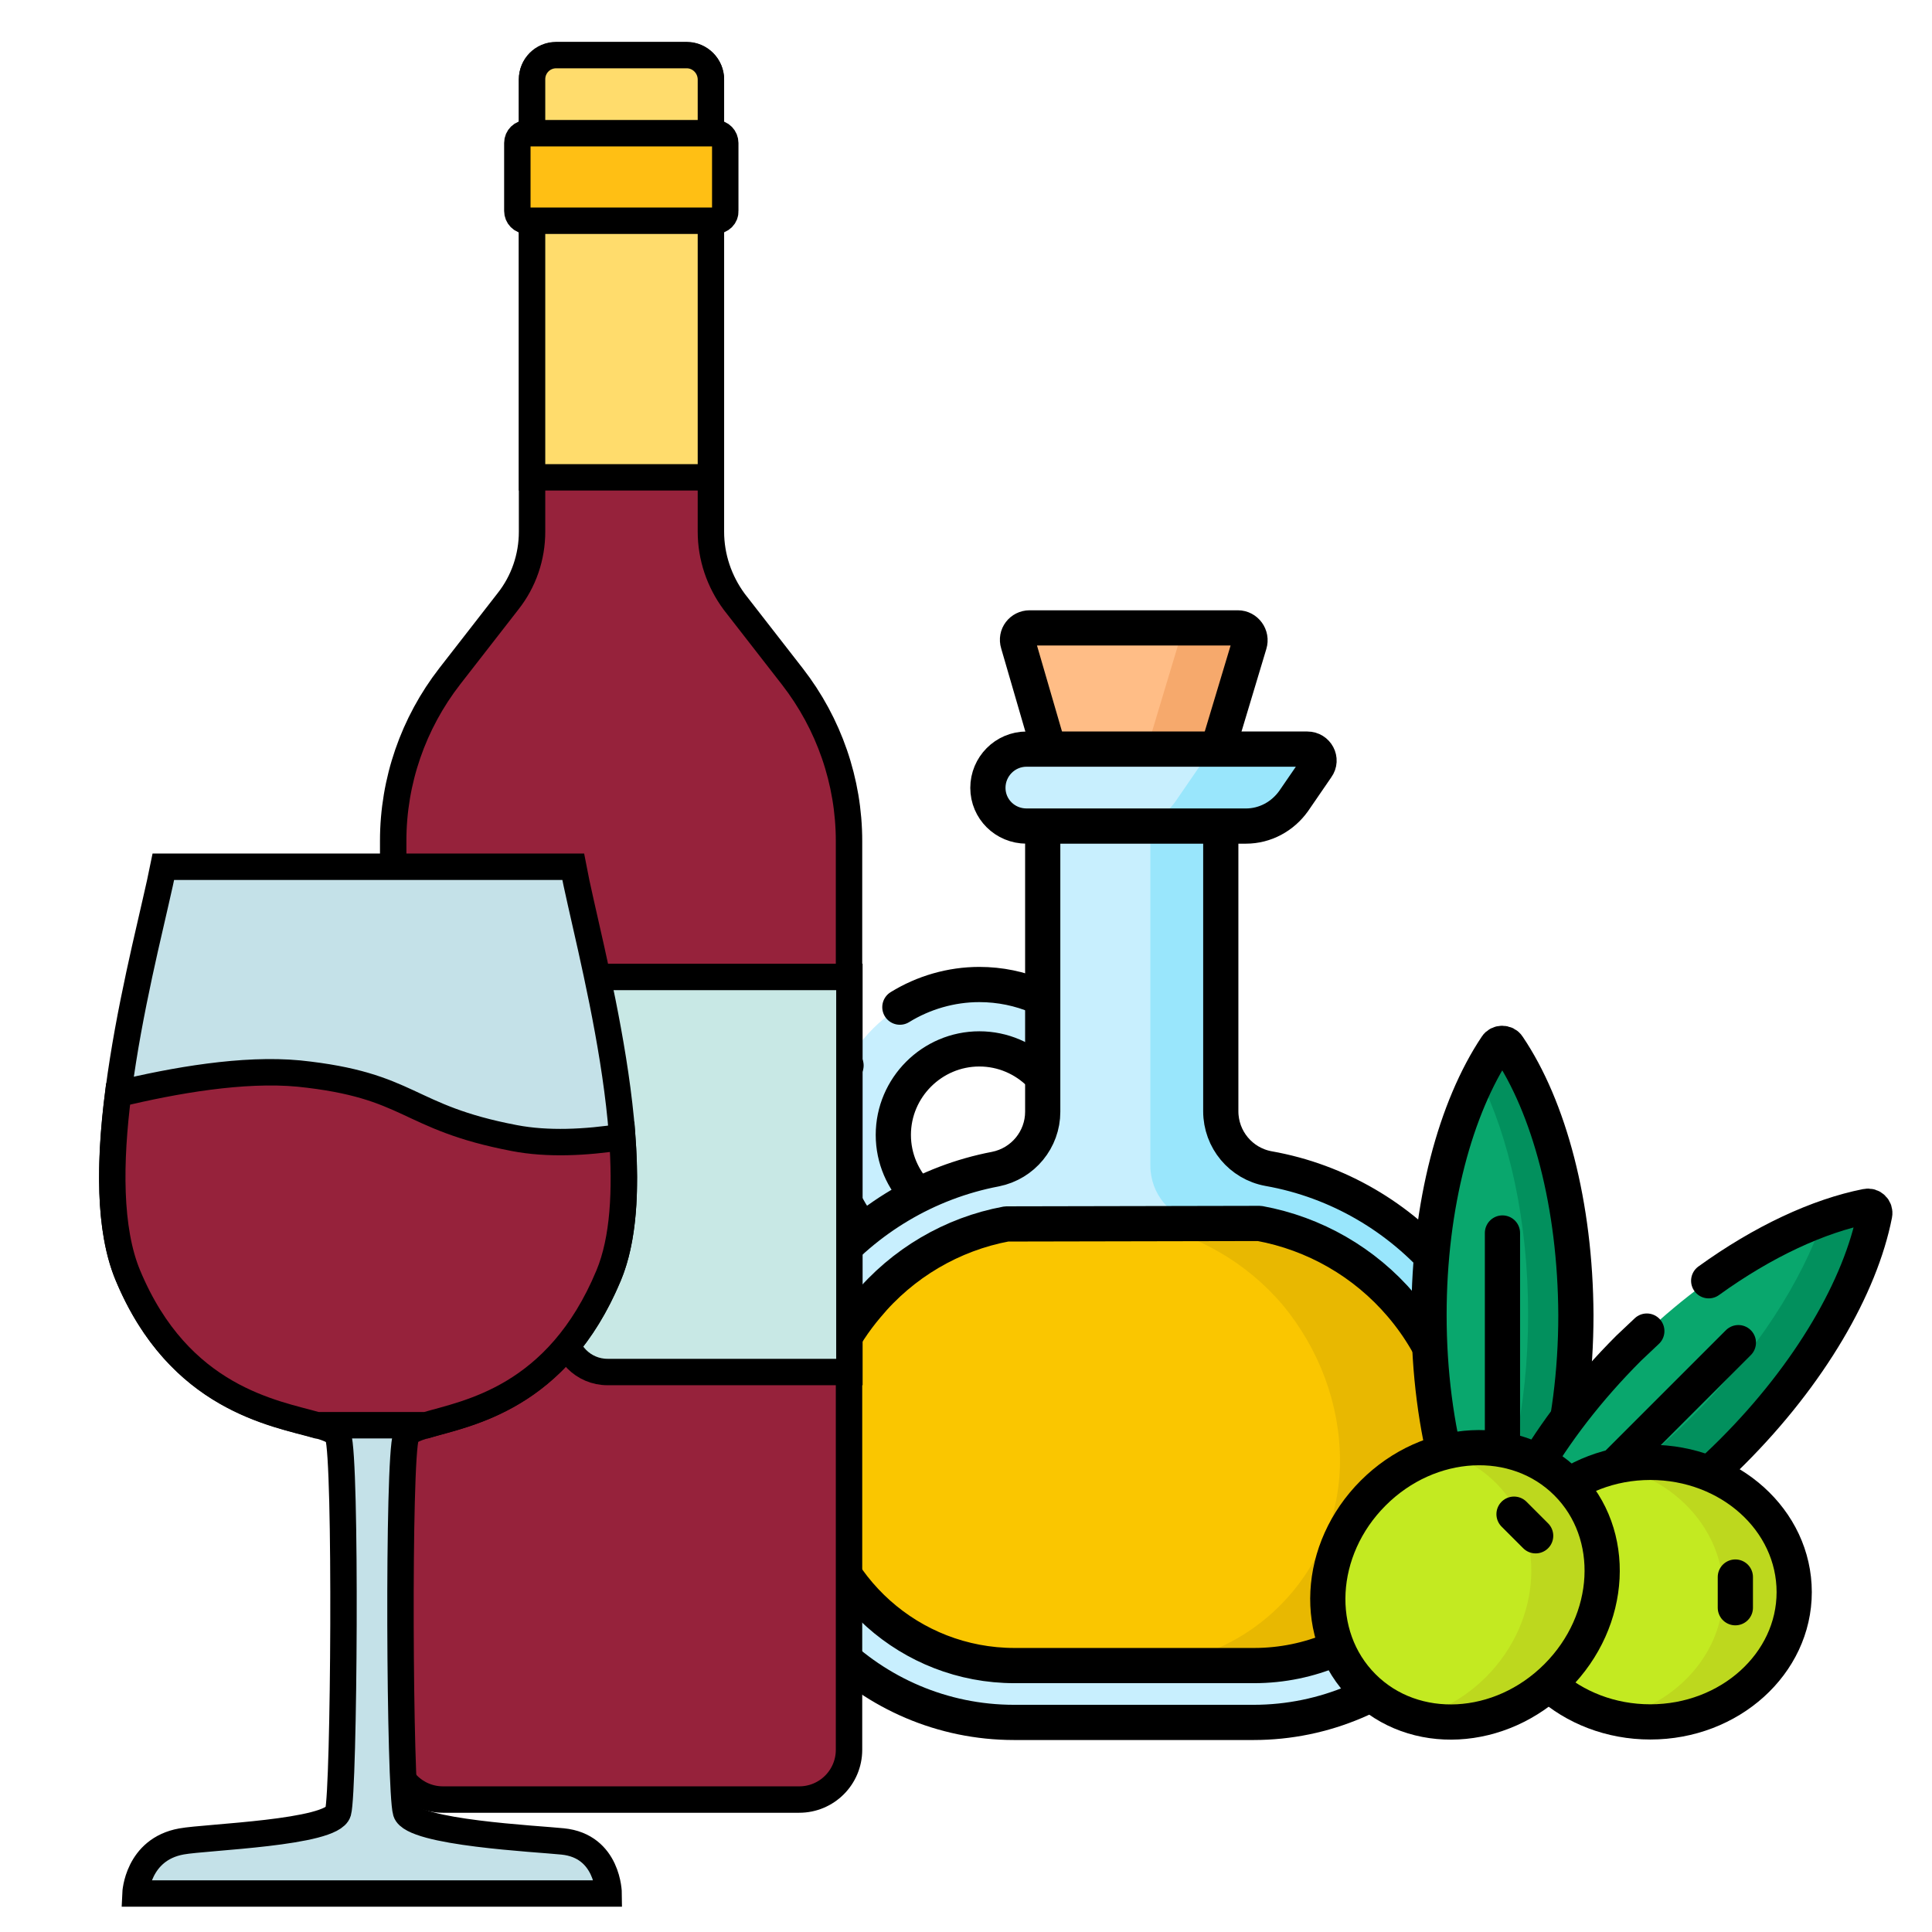 <?xml version="1.0" encoding="UTF-8"?> <svg xmlns="http://www.w3.org/2000/svg" xmlns:xlink="http://www.w3.org/1999/xlink" version="1.1" id="Capa_1" x="0px" y="0px" viewBox="0 0 512 512" style="enable-background:new 0 0 512 512;" xml:space="preserve"> <style type="text/css"> .st0{fill:#FFBD86;} .st1{fill:#F6A96C;} .st2{fill:none;stroke:#000000;stroke-width:7;stroke-linecap:round;stroke-linejoin:round;stroke-miterlimit:10;} .st3{fill:#C8EFFE;} .st4{fill:#99E6FC;} .st5{fill:#FAC600;} .st6{fill:#E8B801;} .st7{fill:#09A76D;} .st8{fill:#02905D;} .st9{fill:#C3EA21;} .st10{fill:#BDD81E;} .st11{fill:none;stroke:#000000;stroke-width:7;stroke-linecap:round;stroke-miterlimit:10;} .st12{fill:#96223B;stroke:#000000;stroke-width:7;stroke-miterlimit:10;} .st13{fill:#C8E8E5;stroke:#000000;stroke-width:7;stroke-miterlimit:10;} .st14{fill:#FFDC6C;stroke:#000000;stroke-width:7;stroke-miterlimit:10;} .st15{fill:#FFBF14;stroke:#000000;stroke-width:7;stroke-miterlimit:10;} .st16{fill:#C4E1E8;stroke:#000000;stroke-width:7;stroke-miterlimit:10;} </style> <g> <g transform="matrix(1.333 0 0 -1.333 0 682.667)"> <path class="st0" d="M213.7,351.8c-1.1,0-2,0.7-2.3,1.8l-8.9,30.6c-0.5,1.6,0.7,3.1,2.3,3.1h41.4c1.6,0,2.8-1.6,2.3-3.2l-9.2-30.6 c-0.3-1-1.3-1.7-2.3-1.7H213.7"></path> <path class="st1" d="M225.1,353.6c-0.3-1-1.3-1.7-2.3-1.7h14.2c1.1,0,2,0.7,2.3,1.7l9.2,30.6c0.5,1.6-0.7,3.2-2.3,3.2h-14.2 c1.6,0,2.8-1.6,2.3-3.2L225.1,353.6"></path> <path class="st2" d="M211.3,353.6l-8.9,30.6c-0.5,1.6,0.7,3.1,2.3,3.1h41.4c1.6,0,2.8-1.6,2.3-3.2l-9.2-30.6 c-0.3-1-1.3-1.7-2.3-1.7h-23.3C212.6,351.8,211.6,352.5,211.3,353.6z"></path> <path class="st3" d="M194.7,269.4c-9.4,0-17.1,7.7-17.1,17.1s7.7,17.1,17.1,17.1c9.4,0,17.1-7.7,17.1-17.1 S204.2,269.4,194.7,269.4 M194.7,316.4c-16.5,0-29.9-13.4-29.9-29.9c0-16.5,13.4-29.9,29.9-29.9s29.9,13.4,29.9,29.9 C224.6,303,211.2,316.4,194.7,316.4"></path> <path class="st2" d="M177.6,286.5c0,9.4,7.7,17.1,17.1,17.1c9.4,0,17.1-7.7,17.1-17.1s-7.7-17.1-17.1-17.1 C185.3,269.4,177.6,277.1,177.6,286.5z M168.2,300.3c-2.2-4.3-3.4-9-3.4-13.8c0-16.5,13.4-29.9,29.9-29.9s29.9,13.4,29.9,29.9 c0,16.5-13.4,29.9-29.9,29.9c-5.6,0-11.1-1.6-15.8-4.5"></path> <path class="st3" d="M207.3,291.1c0-5.6-3.9-10.4-9.4-11.4c-27.3-5.2-48.2-29.3-48.2-58.1c0-28.5,23.3-51.9,51.9-51.9h47.6 c28.5,0,51.9,23.3,51.9,51.9c0,29-21.2,53.3-48.9,58.2c-5.5,1-9.5,5.8-9.5,11.4v60.1h-35.4V291.1"></path> <path class="st4" d="M287,210.8c0-13.5-5.2-25.8-13.7-35.1c16.5,8.7,27.9,26.1,27.9,45.9c0,29-21.2,53.3-48.9,58.2 c-5.5,1-9.5,5.8-9.5,11.4v60.1h-14.1v-70.9c0-5.6,4-10.4,9.5-11.4C265.8,264.1,287,239.8,287,210.8"></path> <path class="st2" d="M197.9,279.7c-27.3-5.2-48.2-29.3-48.2-58.1l0,0c0-28.5,23.3-51.9,51.9-51.9h47.6c28.5,0,51.9,23.3,51.9,51.9 l0,0c0,29-21.2,53.3-48.9,58.2c-5.5,1-9.5,5.8-9.5,11.4v60.1h-35.4v-60.2C207.3,285.6,203.4,280.8,197.9,279.7z"></path> <path class="st5" d="M172.2,252.4c-7.2-8.6-11.2-19.5-11.2-30.7c0-22.4,18.2-40.7,40.7-40.7h47.6c22.4,0,40.7,18.2,40.7,40.7 c0,11.3-4,22.2-11.4,30.9c-7.3,8.6-17.3,14.3-28.2,16.3l-50.3-0.1C189.2,266.7,179.3,260.9,172.2,252.4"></path> <path class="st6" d="M266.4,221.7c0-22.4-18.2-40.7-40.7-40.7h23.5c22.4,0,40.7,18.2,40.7,40.7c0,11.3-4,22.2-11.4,30.9 c-7.3,8.6-17.3,14.3-28.2,16.3l-23.3,0c10.8-2,20.8-7.7,28-16.2C262.3,243.9,266.4,232.9,266.4,221.7"></path> <path class="st2" d="M161.3,216.7c2.5-20.1,19.6-35.7,40.4-35.7h47.6c22.4,0,40.7,18.2,40.7,40.7c0,11.3-4,22.2-11.4,30.9 c-7.3,8.6-17.3,14.3-28.2,16.3l-50.3-0.1c-10.8-2-20.7-7.8-27.8-16.4c-4.9-5.8-8.3-12.6-10-20"></path> <path class="st3" d="M204.1,347.9c-4.2,0-7.7,3.4-7.7,7.7c0,4.2,3.4,7.7,7.7,7.7h55.8c1.9,0,3-2.1,1.9-3.6l-4.6-6.7 c-2.2-3.1-5.7-5-9.5-5H204.1"></path> <path class="st4" d="M233.7,352.8c-2.2-3.1-5.7-5-9.5-5h23.4c3.8,0,7.4,1.9,9.5,5l4.6,6.7c1.1,1.5,0,3.6-1.9,3.6h-23.4 c1.9,0,3-2.1,1.9-3.6L233.7,352.8"></path> <path class="st2" d="M196.4,355.5c0,4.2,3.4,7.7,7.7,7.7h55.8c1.9,0,3-2.1,1.9-3.6l-4.6-6.7c-2.2-3.1-5.7-5-9.5-5h-43.6 C199.8,347.9,196.4,351.3,196.4,355.5z"></path> <path class="st7" d="M313.2,250.8c0,21.9-5.3,41.3-13.4,53.4c-0.5,0.8-1.8,0.8-2.3,0c-8.1-12.1-13.4-31.5-13.4-53.4 c0-22.9,5.8-43.1,14.6-55C307.5,207.7,313.2,227.9,313.2,250.8"></path> <path class="st8" d="M303.8,250.8c0-18.5-3.8-35.2-9.8-47.2c1.4-2.9,3-5.5,4.7-7.8c8.8,11.9,14.6,32.1,14.6,55 c0,21.9-5.3,41.3-13.4,53.4c-0.5,0.8-1.8,0.8-2.3,0c-1.3-1.9-2.4-3.9-3.6-6.1C300.1,286,303.8,269.3,303.8,250.8"></path> <path class="st2" d="M299.8,304.1c-0.5,0.8-1.8,0.8-2.3,0c-8.1-12.1-13.4-31.5-13.4-53.4c0-22.9,5.8-43.1,14.6-55 c8.8,11.9,14.6,32.1,14.6,55C313.2,272.6,308,292,299.8,304.1z"></path> <path class="st2" d="M298.7,185.4V267"></path> <path class="st7" d="M344.4,223.5c15.5,15.5,25.5,32.9,28.3,47.2c0.2,1-0.7,1.8-1.6,1.6c-14.3-2.8-31.7-12.8-47.2-28.3 c-16.2-16.2-26.4-34.5-28.6-49.2C309.9,197.1,328.2,207.3,344.4,223.5"></path> <path class="st8" d="M336.4,230.5c-12.5-12.5-26.3-21.5-38.8-25.9c-1.2-3.4-2-6.6-2.5-9.7c14.7,2.2,33,12.4,49.2,28.6 c15.5,15.5,25.5,32.9,28.3,47.2c0.2,1-0.7,1.8-1.6,1.6c-2.7-0.5-5.5-1.3-8.5-2.4C358.2,257.4,349.2,243.2,336.4,230.5"></path> <path class="st2" d="M327.4,247.5c-1.2-1.1-2.4-2.3-3.6-3.4c-16.2-16.2-26.4-34.5-28.6-49.2c14.7,2.2,33,12.4,49.2,28.6 c15.5,15.5,25.5,32.9,28.3,47.2c0.2,1-0.7,1.8-1.6,1.6c-9.6-1.9-20.6-7-31.4-14.8"></path> <path class="st2" d="M287.9,187.5l57.7,57.7"></path> <path class="st9" d="M299.5,195.6c0,14.2,12.8,25.8,28.6,25.8c15.8,0,28.6-11.5,28.6-25.8c0-14.2-12.8-25.8-28.6-25.8 C312.3,169.8,299.5,181.3,299.5,195.6"></path> <path class="st10" d="M342.6,195.6c0-12.1-9.2-22.2-21.6-25c2.3-0.5,4.6-0.8,7-0.8c15.8,0,28.6,11.5,28.6,25.8 c0,14.2-12.8,25.8-28.6,25.8c-2.4,0-4.7-0.3-7-0.8C333.5,217.8,342.6,207.6,342.6,195.6"></path> <path class="st2" d="M328.1,221.4c15.8,0,28.6-11.5,28.6-25.8c0-14.2-12.8-25.8-28.6-25.8c-15.8,0-28.6,11.5-28.6,25.8 C299.5,209.8,312.3,221.4,328.1,221.4z"></path> <path class="st11" d="M345,192.5v6.1"></path> <path class="st9" d="M271,176.8c-10.1,10.1-9.2,27.3,2,38.5c11.2,11.2,28.4,12.1,38.5,2c10.1-10.1,9.2-27.3-2-38.5 C298.3,167.6,281,166.7,271,176.8"></path> <path class="st10" d="M295.5,178.8c-4.1-4.1-8.9-6.8-14-8.1c9.2-2.5,20.1,0.2,27.9,8.1c11.2,11.2,12.1,28.4,2,38.5 c-6.4,6.4-15.7,8.4-24.5,6.1c3.9-1.1,7.5-3.1,10.5-6.1C307.5,207.2,306.6,190,295.5,178.8"></path> <path class="st2" d="M273,215.3c11.2,11.2,28.4,12.1,38.5,2c10.1-10.1,9.2-27.3-2-38.5c-11.2-11.2-28.4-12.1-38.5-2 C260.9,186.9,261.8,204.1,273,215.3z"></path> <path class="st11" d="M305.3,206.8l-4.3,4.3"></path> </g> </g> <g> <path class="st12" d="M188.4,140.9V21.1c0-3.6-2.9-6.4-6.4-6.4l0,0h-34.6c-3.6,0-6.4,2.9-6.4,6.4l0,0v119.8 c0,6.7-2.2,13.2-6.4,18.5l-15.4,19.8c-9.7,12.5-15,27.8-15,43.6v240.9c0,7.3,5.9,13.2,13.2,13.2h94.4c7.3,0,13.2-5.9,13.2-13.2 V222.9c0-15.8-5.3-31.1-15-43.6l-15.4-19.8C190.6,154.1,188.4,147.6,188.4,140.9L188.4,140.9z"></path> <path class="st13" d="M225.1,363.6H161c-6.4,0-11.5-5.2-11.5-11.5v-81.7c0-6.4,5.2-11.5,11.5-11.5h64.1V363.6L225.1,363.6z"></path> <path class="st14" d="M182,14.6h-34.6c-3.6,0-6.4,2.9-6.4,6.4l0,0v105.5h47.4V21.1C188.4,17.5,185.5,14.6,182,14.6L182,14.6z"></path> <path class="st15" d="M189.6,58.5h-49.9c-1.5,0-2.6-1.2-2.6-2.6l0,0v-18c0-1.5,1.2-2.6,2.6-2.6l0,0h49.9c1.5,0,2.6,1.2,2.6,2.6l0,0 v18C192.3,57.3,191.1,58.5,189.6,58.5L189.6,58.5z"></path> </g> <g> <path class="st16" d="M151.9,229.7c3.8,20.3,21.2,80,9.4,108.3c-17.4,41.5-51.5,36.5-53.7,42.6s-1.7,94.1,0,99.6s34.9,7.1,41.5,7.8 c12.1,1.2,12.2,13.8,12.2,13.8H35.9c0,0,0.5-11.7,12.2-13.8c6.5-1.2,39.9-2.2,41.5-7.8s2.2-93.5,0-99.6s-38.4-1.2-55.7-42.6 c-11.9-28.3,5.3-87.7,9.4-108.3H151.9z"></path> <path class="st12" d="M161.3,338c-13.6,32.7-37.6,36.5-48.4,39.7H84c-11.2-3.2-36.5-7-50.1-39.7c-5.1-12.2-4.9-30.1-2.6-48.1 c14.9-3.6,33.2-6.8,47.9-5.4c30,3.1,28.2,11.6,57.1,17.1c8.8,1.7,18.9,1.2,28.6-0.3C165.9,315.4,165.3,328.4,161.3,338z"></path> </g> </svg> 